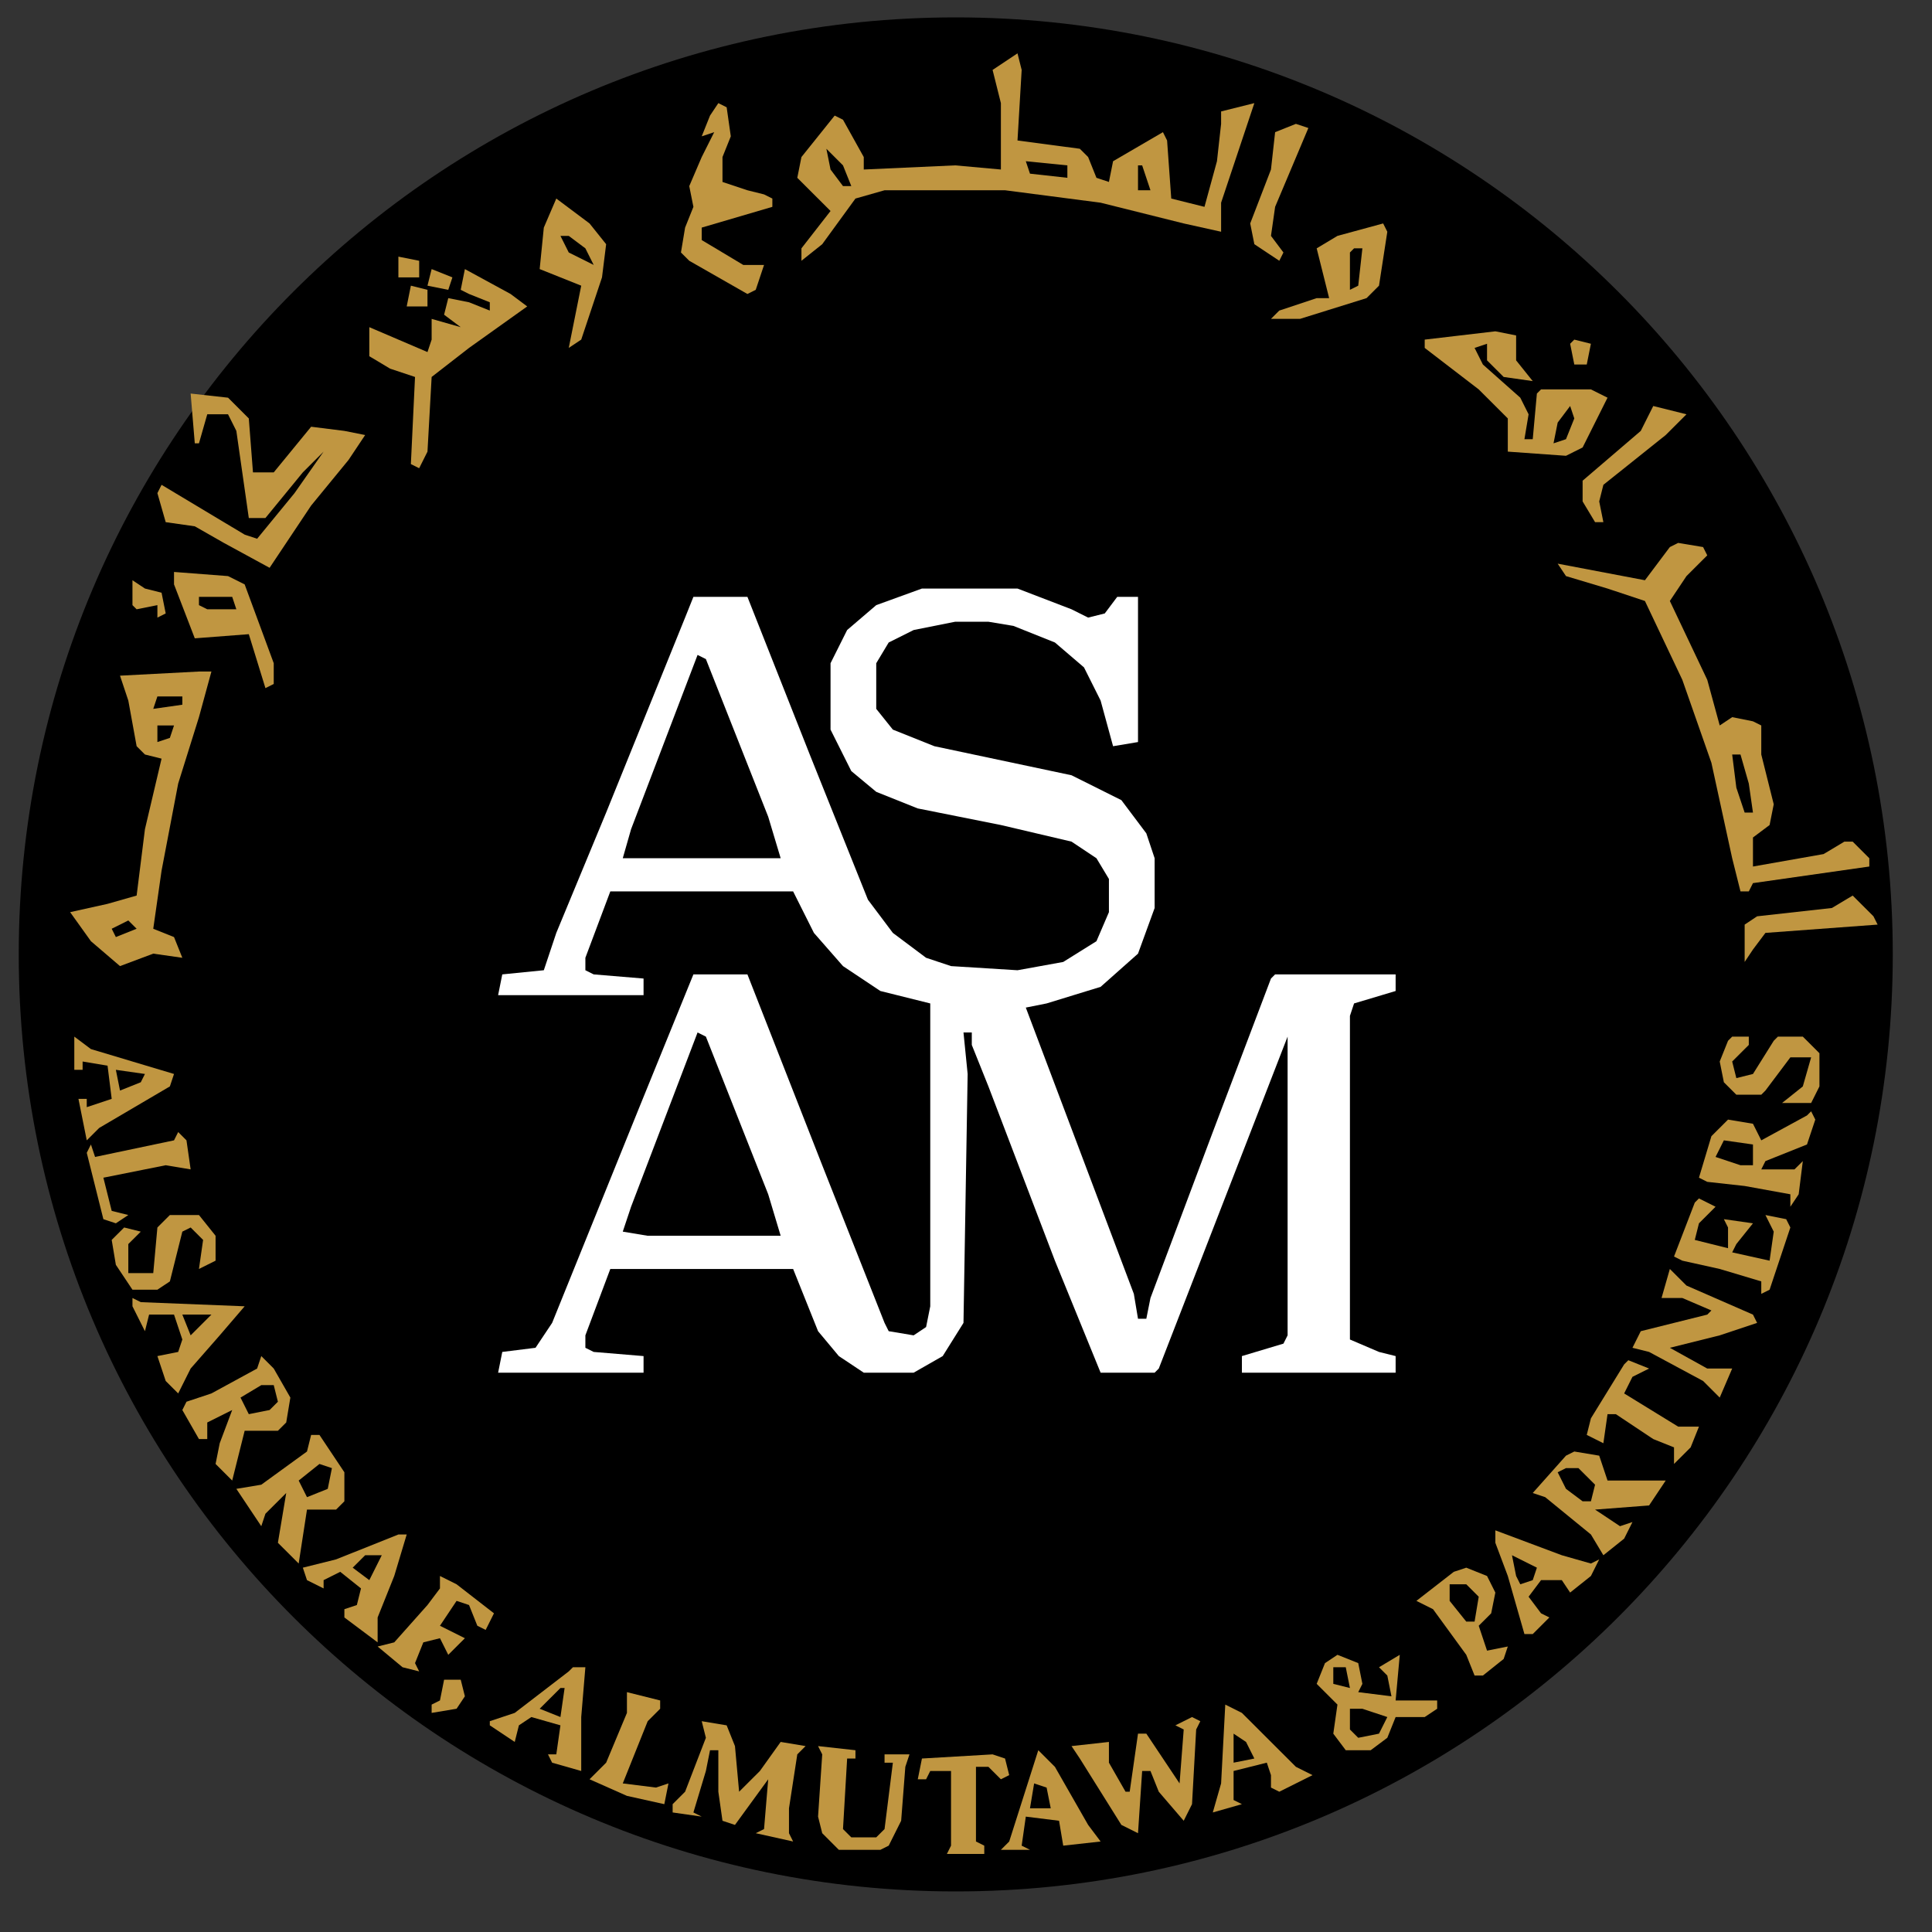 <svg xmlns="http://www.w3.org/2000/svg" xmlns:xlink="http://www.w3.org/1999/xlink" width="500" zoomAndPan="magnify" viewBox="0 0 375 375" height="500" preserveAspectRatio="xMidYMid meet" version="1.2"><rect x="0" y="0" width="375" height="375" fill="#333333" stroke="none"/><defs><clipPath id="3d88ace0cd"><path d="M 3.637 3.375 L 367.387 3.375 L 367.387 367.125 L 3.637 367.125 Z M 3.637 3.375 "/></clipPath><clipPath id="3f0ce99a7c"><path d="M 185.512 3.375 C 85.062 3.375 3.637 84.805 3.637 185.25 C 3.637 285.695 85.062 367.125 185.512 367.125 C 285.957 367.125 367.387 285.695 367.387 185.25 C 367.387 84.805 285.957 3.375 185.512 3.375 Z M 185.512 3.375 "/></clipPath><clipPath id="2cec18f456"><path d="M 154 10.352 L 244 10.352 L 244 51 L 154 51 Z M 154 10.352 "/></clipPath><clipPath id="a3e720adcf"><path d="M 13.613 130 L 42 130 L 42 188 L 13.613 188 Z M 13.613 130 "/></clipPath><clipPath id="c18632b9d9"><path d="M 158 338 L 177 338 L 177 359.852 L 158 359.852 Z M 158 338 "/></clipPath><clipPath id="94559a4358"><path d="M 194 339 L 214 339 L 214 359.852 L 194 359.852 Z M 194 339 "/></clipPath><clipPath id="5473e8b796"><path d="M 178 340 L 196 340 L 196 359.852 L 178 359.852 Z M 178 340 "/></clipPath></defs><g id="3fae7b4aae"><g clip-rule="nonzero" clip-path="url(#3d88ace0cd)"><g clip-rule="nonzero" clip-path="url(#3f0ce99a7c)"><path style=" stroke:none;fill-rule:nonzero;fill:#000000;fill-opacity:1;" d="M 3.637 3.375 L 367.387 3.375 L 367.387 367.125 L 3.637 367.125 Z M 3.637 3.375 "/></g></g><path style=" stroke:none;fill-rule:nonzero;fill:#ffffff;fill-opacity:1;" d="M 178.949 114.238 L 197.496 114.238 L 207.98 118.262 L 211.207 119.875 L 214.434 119.07 L 216.855 115.848 L 220.887 115.848 L 220.887 144.031 L 216.047 144.84 L 213.629 135.98 L 210.402 129.539 L 204.758 124.707 L 196.691 121.484 L 191.852 120.68 L 185.398 120.68 L 177.336 122.289 L 172.496 124.707 L 170.078 128.73 L 170.078 137.59 L 173.301 141.617 L 181.367 144.84 L 207.98 150.477 L 217.66 155.309 L 222.5 161.75 L 224.113 166.582 L 224.113 176.246 L 220.887 185.102 L 213.629 191.547 L 203.145 194.766 L 199.109 195.57 L 220.078 251.137 L 220.887 255.969 L 222.5 255.969 L 223.305 251.941 L 235.402 219.73 L 246.695 189.934 L 247.5 189.129 L 270.891 189.129 L 270.891 192.352 L 262.824 194.766 L 262.02 197.184 L 262.02 259.996 L 267.664 262.41 L 270.891 263.215 L 270.891 266.438 L 241.051 266.438 L 241.051 263.215 L 249.113 260.801 L 249.922 259.191 L 249.922 201.207 L 224.918 265.633 L 224.113 266.438 L 213.629 266.438 L 204.758 244.695 L 191.852 210.871 L 188.625 202.82 L 188.625 200.402 L 187.012 200.402 L 187.82 208.457 L 187.012 256.773 L 182.98 263.215 L 177.336 266.438 L 167.656 266.438 L 162.816 263.215 L 158.785 258.383 L 153.945 246.305 L 118.461 246.305 L 113.621 259.191 L 113.621 261.605 L 115.234 262.41 L 124.914 263.215 L 124.914 266.438 L 96.684 266.438 L 97.492 262.41 L 103.945 261.605 L 107.168 256.773 L 124.105 214.898 L 134.59 189.129 L 145.074 189.129 L 159.594 226.172 L 171.691 256.773 L 172.496 258.383 L 177.336 259.191 L 179.754 257.578 L 180.562 253.555 L 180.562 194.766 L 170.883 192.352 L 163.625 187.52 L 157.98 181.074 L 153.945 173.023 L 118.461 173.023 L 113.621 185.906 L 113.621 188.324 L 115.234 189.129 L 124.914 189.934 L 124.914 193.156 L 96.684 193.156 L 97.492 189.129 L 105.555 188.324 L 107.977 181.074 L 117.652 157.723 L 132.977 119.875 L 134.59 115.848 L 145.074 115.848 L 157.172 146.449 L 168.465 174.633 L 173.301 181.074 L 179.754 185.906 L 184.594 187.52 L 197.496 188.324 L 206.371 186.715 L 212.82 182.688 L 215.242 177.051 L 215.242 170.609 L 212.82 166.582 L 207.98 163.359 L 194.273 160.137 L 178.141 156.918 L 170.078 153.695 L 165.238 149.668 L 161.207 141.617 L 161.207 128.73 L 164.43 122.289 L 170.078 117.457 Z M 135.398 127.121 L 122.492 160.945 L 120.879 166.582 L 151.527 166.582 L 149.109 158.527 L 137.012 127.926 Z M 135.398 200.402 L 122.492 234.227 L 120.879 239.059 L 125.719 239.863 L 151.527 239.863 L 149.109 231.809 L 137.012 201.207 Z M 135.398 200.402 "/><g clip-rule="nonzero" clip-path="url(#2cec18f456)"><path style=" stroke:none;fill-rule:nonzero;fill:#c09641;fill-opacity:1;" d="M 197.496 10.355 L 198.305 13.574 L 197.496 27.266 L 209.594 28.875 L 211.207 30.484 L 212.82 34.512 L 215.242 35.316 L 216.047 31.293 L 225.727 25.652 L 226.531 27.266 L 227.34 38.539 L 233.789 40.148 L 236.211 31.293 L 237.016 24.043 L 237.016 21.629 L 243.469 20.016 L 237.016 39.344 L 237.016 44.98 L 229.758 43.371 L 213.629 39.344 L 195.078 36.93 L 171.691 36.93 L 166.043 38.539 L 159.594 47.398 L 155.559 50.617 L 155.559 48.203 L 161.207 40.953 L 154.754 34.512 L 155.559 30.484 L 162.012 22.434 L 163.625 23.238 L 167.656 30.484 L 167.656 32.902 L 185.402 32.098 L 194.273 32.902 L 194.273 20.016 L 192.66 13.574 Z M 160.398 28.875 L 161.207 32.902 L 163.625 36.121 L 165.238 36.121 L 163.625 32.098 Z M 199.109 31.293 L 199.918 33.707 L 207.176 34.512 L 207.176 32.098 Z M 220.887 32.098 L 220.887 36.93 L 223.305 36.93 L 221.691 32.098 Z M 220.887 32.098 "/></g><path style=" stroke:none;fill-rule:nonzero;fill:#c09641;fill-opacity:1;" d="M 325.73 105.379 L 330.57 106.184 L 331.379 107.793 L 327.344 111.82 L 324.117 116.652 L 331.379 131.953 L 333.797 140.812 L 336.215 139.199 L 340.25 140.008 L 341.863 140.812 L 341.863 146.449 L 344.281 156.113 L 343.477 160.137 L 340.25 162.555 L 340.25 168.191 L 353.961 165.773 L 357.992 163.359 L 359.605 163.359 L 362.832 166.582 L 362.832 168.191 L 340.25 171.414 L 339.441 173.023 L 337.828 173.023 L 336.215 166.582 L 332.184 148.059 L 326.539 131.953 L 319.281 116.652 L 312.02 114.238 L 303.957 111.82 L 302.344 109.406 L 319.281 112.625 L 324.117 106.184 Z M 336.215 146.449 L 337.023 152.891 L 338.637 157.723 L 340.25 157.723 L 339.441 152.086 L 337.828 146.449 Z M 336.215 146.449 "/><g clip-rule="nonzero" clip-path="url(#a3e720adcf)"><path style=" stroke:none;fill-rule:nonzero;fill:#c09641;fill-opacity:1;" d="M 38.617 130.344 L 41.035 130.344 L 38.617 139.199 L 34.586 152.086 L 31.359 168.996 L 29.746 180.27 L 33.777 181.883 L 35.391 185.906 L 29.746 185.102 L 23.293 187.52 L 17.648 182.688 L 13.613 177.051 L 20.875 175.438 L 26.52 173.828 L 28.133 160.945 L 31.359 147.254 L 28.133 146.449 L 26.52 144.84 L 24.906 135.98 L 23.293 131.148 Z M 30.551 135.176 L 29.746 137.59 L 35.391 136.785 L 35.391 135.176 Z M 30.551 140.812 L 30.551 144.031 L 32.973 143.227 L 33.777 140.812 Z M 24.906 178.66 L 21.68 180.27 L 22.488 181.883 L 26.52 180.27 Z M 24.906 178.66 "/></g><path style=" stroke:none;fill-rule:nonzero;fill:#c09641;fill-opacity:1;" d="M 37.004 76.387 L 44.262 77.191 L 48.293 81.219 L 49.102 91.688 L 53.133 91.688 L 60.391 82.828 L 66.844 83.637 L 70.875 84.441 L 67.652 89.273 L 60.391 98.129 L 52.328 110.211 L 43.457 105.379 L 37.809 102.156 L 32.164 101.352 L 30.551 95.715 L 31.359 94.105 L 47.488 103.77 L 49.906 104.574 L 57.168 95.715 L 62.812 87.66 L 58.777 91.688 L 51.52 100.547 L 48.293 100.547 L 45.875 83.637 L 44.262 80.414 L 40.23 80.414 L 38.617 86.051 L 37.809 86.051 Z M 37.004 76.387 "/><path style=" stroke:none;fill-rule:nonzero;fill:#c09641;fill-opacity:1;" d="M 290.246 64.309 L 294.277 65.113 L 294.277 69.945 L 297.504 73.973 L 291.859 73.168 L 288.633 69.945 L 288.633 66.723 L 286.215 67.531 L 287.828 70.75 L 295.086 77.191 L 296.699 80.414 L 295.891 85.246 L 297.504 85.246 L 298.309 76.387 L 299.117 75.582 L 308.797 75.582 L 312.02 77.191 L 307.184 86.855 L 303.957 88.469 L 292.664 87.66 L 292.664 81.219 L 287.02 75.582 L 276.535 67.531 L 276.535 65.918 Z M 304.762 78.805 L 302.344 82.023 L 301.535 86.051 L 303.957 85.246 L 305.57 81.219 Z M 304.762 78.805 "/><path style=" stroke:none;fill-rule:nonzero;fill:#c09641;fill-opacity:1;" d="M 90.234 52.23 L 99.105 57.062 L 102.332 59.477 L 91.039 67.531 L 83.781 73.168 L 82.973 87.664 L 81.359 90.883 L 79.75 90.078 L 80.555 73.168 L 75.715 71.555 L 71.684 69.141 L 71.684 63.504 L 82.973 68.336 L 83.781 65.918 L 83.781 61.895 L 89.426 63.504 L 86.199 61.086 L 87.008 57.867 L 91.039 58.672 L 95.07 60.281 L 95.07 58.672 L 91.039 57.062 L 89.426 56.254 Z M 90.234 52.23 "/><path style=" stroke:none;fill-rule:nonzero;fill:#c09641;fill-opacity:1;" d="M 139.43 20.016 L 141.043 20.824 L 141.848 26.461 L 140.234 30.484 L 140.234 35.316 L 145.074 36.93 L 148.301 37.734 L 149.914 38.539 L 149.914 40.148 L 136.203 44.176 L 136.203 46.594 L 144.27 51.426 L 148.301 51.426 L 146.688 56.254 L 145.074 57.062 L 133.785 50.617 L 132.172 49.008 L 132.977 44.176 L 134.59 40.148 L 133.785 36.125 L 136.203 30.484 L 138.625 25.656 L 136.203 26.461 L 137.816 22.434 Z M 139.43 20.016 "/><path style=" stroke:none;fill-rule:nonzero;fill:#c09641;fill-opacity:1;" d="M 136.203 334.082 L 141.043 334.887 L 142.656 338.914 L 143.461 347.773 L 147.496 343.746 L 151.527 338.109 L 156.367 338.914 L 154.754 340.523 L 153.141 350.992 L 153.141 355.824 L 153.945 357.434 L 146.688 355.824 L 148.301 355.02 L 149.109 345.355 L 142.656 354.215 L 140.234 353.41 L 139.43 347.773 L 139.43 339.719 L 137.816 339.719 L 137.012 343.746 L 134.59 351.797 L 136.203 352.605 L 130.559 351.797 L 130.559 350.188 L 132.977 347.773 L 137.012 337.305 Z M 136.203 334.082 "/><path style=" stroke:none;fill-rule:nonzero;fill:#c09641;fill-opacity:1;" d="M 231.371 333.277 L 232.984 334.082 L 232.176 335.691 L 231.371 350.188 L 229.758 353.41 L 224.918 347.773 L 223.305 343.746 L 221.691 343.746 L 220.887 355.824 L 217.66 354.215 L 209.594 341.328 L 207.98 338.914 L 215.242 338.109 L 215.242 342.133 L 218.469 347.773 L 219.273 347.773 L 220.887 336.496 L 222.5 336.496 L 228.953 346.16 L 229.758 335.691 L 228.145 334.887 Z M 231.371 333.277 "/><path style=" stroke:none;fill-rule:nonzero;fill:#c09641;fill-opacity:1;" d="M 305.57 281.738 L 310.406 282.543 L 312.023 287.375 L 323.312 287.375 L 320.086 292.207 L 309.602 293.012 L 314.441 296.234 L 316.859 295.43 L 315.246 298.648 L 311.215 301.871 L 308.797 297.844 L 299.922 290.598 L 297.504 289.789 L 303.957 282.543 Z M 303.957 284.957 L 302.344 285.766 L 303.957 288.984 L 307.184 291.402 L 308.797 291.402 L 309.602 288.18 L 306.375 284.957 Z M 303.957 284.957 "/><path style=" stroke:none;fill-rule:nonzero;fill:#c09641;fill-opacity:1;" d="M 351.539 215.703 L 352.348 217.312 L 350.734 222.145 L 342.668 225.367 L 341.863 226.977 L 348.312 226.977 L 349.926 225.367 L 349.121 231.809 L 347.508 234.227 L 347.508 231.809 L 338.637 230.199 L 331.379 229.395 L 329.766 228.59 L 332.184 220.535 L 335.41 217.312 L 340.25 218.121 L 341.863 221.34 L 350.734 216.508 Z M 334.602 221.34 L 332.988 224.562 L 337.828 226.172 L 340.25 226.172 L 340.25 222.145 Z M 334.602 221.34 "/><path style=" stroke:none;fill-rule:nonzero;fill:#c09641;fill-opacity:1;" d="M 60.391 278.516 L 62.004 278.516 L 66.844 285.766 L 66.844 291.402 L 65.23 293.012 L 59.586 293.012 L 57.973 303.48 L 53.941 299.453 L 55.555 289.789 L 51.52 293.816 L 50.715 296.234 L 45.875 288.984 L 50.715 288.18 L 59.586 281.738 Z M 62.004 284.152 L 57.973 287.375 L 59.586 290.598 L 63.617 288.984 L 64.426 284.961 Z M 62.004 284.152 "/><path style=" stroke:none;fill-rule:nonzero;fill:#c09641;fill-opacity:1;" d="M 50.715 263.215 L 53.133 265.633 L 56.359 271.27 L 55.555 276.102 L 53.941 277.711 L 47.488 277.711 L 45.07 287.375 L 41.844 284.152 L 42.648 280.129 L 45.07 273.684 L 40.23 276.102 L 40.23 279.32 L 38.617 279.32 L 35.391 273.684 L 36.195 272.074 L 41.035 270.465 L 49.906 265.633 Z M 50.715 268.852 L 46.684 271.27 L 48.293 274.488 L 52.328 273.684 L 53.941 272.074 L 53.133 268.852 Z M 50.715 268.852 "/><path style=" stroke:none;fill-rule:nonzero;fill:#c09641;fill-opacity:1;" d="M 107.977 38.539 L 114.43 43.371 L 117.652 47.398 L 116.848 53.84 L 112.816 65.918 L 110.395 67.531 L 112.816 55.449 L 104.75 52.23 L 105.555 44.176 Z M 108.781 45.785 L 110.395 49.008 L 115.234 51.422 L 113.621 48.203 L 110.395 45.785 Z M 108.781 45.785 "/><path style=" stroke:none;fill-rule:nonzero;fill:#c09641;fill-opacity:1;" d="M 33.777 111.016 L 44.262 111.82 L 47.488 113.43 L 53.133 128.73 L 53.133 132.758 L 51.52 133.562 L 48.293 123.094 L 37.809 123.898 L 33.777 113.43 Z M 38.617 115.848 L 38.617 117.457 L 40.23 118.262 L 45.875 118.262 L 45.07 115.848 Z M 38.617 115.848 "/><path style=" stroke:none;fill-rule:nonzero;fill:#c09641;fill-opacity:1;" d="M 268.469 43.371 L 269.277 44.98 L 267.664 55.449 L 265.246 57.867 L 252.34 61.891 L 246.695 61.891 L 248.309 60.281 L 255.566 57.867 L 257.984 57.867 L 255.566 48.203 L 259.598 45.785 Z M 262.824 48.203 L 262.02 49.008 L 262.02 56.254 L 263.633 55.449 L 264.438 48.203 Z M 262.824 48.203 "/><path style=" stroke:none;fill-rule:nonzero;fill:#c09641;fill-opacity:1;" d="M 259.598 321.199 L 263.633 322.809 L 264.438 326.836 L 263.633 328.445 L 270.082 329.25 L 269.277 325.223 L 267.664 323.613 L 271.695 321.199 L 270.891 330.055 L 278.953 330.055 L 278.953 331.668 L 276.535 333.277 L 270.891 333.277 L 269.277 337.305 L 266.051 339.719 L 261.211 339.719 L 258.793 336.5 L 259.598 330.859 L 255.566 326.836 L 257.18 322.809 Z M 258.793 323.613 L 258.793 326.836 L 262.02 327.641 L 261.211 323.613 Z M 262.02 331.668 L 262.02 335.691 L 263.633 337.305 L 267.664 336.5 L 269.277 333.277 L 264.438 331.668 Z M 262.02 331.668 "/><path style=" stroke:none;fill-rule:nonzero;fill:#c09641;fill-opacity:1;" d="M 324.117 246.305 L 327.344 249.527 L 340.25 255.164 L 341.055 256.773 L 333.797 259.191 L 324.117 261.605 L 331.379 265.633 L 336.215 265.633 L 333.797 271.27 L 330.57 268.047 L 320.086 262.41 L 316.859 261.605 L 318.473 258.383 L 331.379 255.164 L 332.184 254.359 L 326.539 251.941 L 322.504 251.941 Z M 324.117 246.305 "/><g clip-rule="nonzero" clip-path="url(#c18632b9d9)"><path style=" stroke:none;fill-rule:nonzero;fill:#c09641;fill-opacity:1;" d="M 158.785 338.914 L 166.043 339.719 L 166.043 341.328 L 164.43 341.328 L 163.625 355.02 L 165.238 356.629 L 170.078 356.629 L 171.691 355.02 L 173.305 342.137 L 171.691 342.137 L 171.691 340.523 L 176.527 340.523 L 175.723 342.941 L 174.914 353.41 L 172.496 358.242 L 170.883 359.047 L 162.816 359.047 L 159.594 355.824 L 158.785 352.605 L 159.594 340.523 Z M 158.785 338.914 "/></g><path style=" stroke:none;fill-rule:nonzero;fill:#c09641;fill-opacity:1;" d="M 284.602 304.285 L 288.633 305.898 L 290.246 309.117 L 289.438 313.145 L 287.02 315.559 L 288.633 320.391 L 292.664 319.586 L 291.859 322.004 L 287.828 325.223 L 286.215 325.223 L 284.602 321.199 L 278.148 312.34 L 274.922 310.73 L 282.18 305.09 Z M 281.375 307.508 L 281.375 310.73 L 284.602 314.754 L 286.215 314.754 L 287.02 309.922 L 284.602 307.508 Z M 281.375 307.508 "/><path style=" stroke:none;fill-rule:nonzero;fill:#c09641;fill-opacity:1;" d="M 329.766 232.613 L 332.988 234.227 L 329.766 237.445 L 328.957 240.668 L 335.41 242.277 L 335.41 238.254 L 334.602 236.641 L 340.25 237.445 L 337.023 241.473 L 336.215 243.082 L 343.477 244.695 L 344.281 239.059 L 342.668 235.836 L 346.699 236.641 L 347.508 238.254 L 343.477 250.332 L 341.863 251.137 L 341.863 248.719 L 333.797 246.305 L 326.539 244.695 L 324.926 243.891 L 328.957 233.422 Z M 329.766 232.613 "/><path style=" stroke:none;fill-rule:nonzero;fill:#c09641;fill-opacity:1;" d="M 25.711 251.941 L 27.324 252.746 L 47.488 253.551 L 42.648 259.191 L 37.004 265.633 L 34.586 270.465 L 32.164 268.047 L 30.551 263.215 L 34.586 262.41 L 35.391 259.996 L 33.777 255.164 L 28.938 255.164 L 28.133 258.383 L 25.711 253.551 Z M 35.391 255.164 L 37.004 259.191 L 41.035 255.164 Z M 35.391 255.164 "/><path style=" stroke:none;fill-rule:nonzero;fill:#c09641;fill-opacity:1;" d="M 77.328 297.844 L 78.941 297.844 L 76.523 305.895 L 73.297 313.949 L 73.297 318.781 L 66.844 313.949 L 66.844 312.34 L 69.266 311.535 L 70.07 308.312 L 66.039 305.09 L 62.812 306.703 L 62.812 308.312 L 59.586 306.703 L 58.781 304.285 L 65.23 302.676 Z M 70.875 301.871 L 68.457 304.285 L 71.684 306.703 L 74.102 301.871 Z M 70.875 301.871 "/><path style=" stroke:none;fill-rule:nonzero;fill:#c09641;fill-opacity:1;" d="M 290.246 297.039 L 303.148 301.871 L 308.797 303.48 L 310.406 302.676 L 308.797 305.895 L 304.762 309.117 L 303.148 306.703 L 299.117 306.703 L 296.699 309.922 L 299.117 313.145 L 300.73 313.949 L 297.504 317.172 L 295.891 317.172 L 292.664 305.895 L 290.246 299.453 Z M 293.473 301.871 L 294.277 305.895 L 295.086 307.508 L 297.504 306.703 L 298.312 304.285 Z M 293.473 301.871 "/><path style=" stroke:none;fill-rule:nonzero;fill:#c09641;fill-opacity:1;" d="M 237.824 330.859 L 241.051 332.473 L 251.535 342.941 L 254.758 344.551 L 248.309 347.773 L 246.695 346.965 L 246.695 344.551 L 245.887 342.133 L 239.438 343.746 L 239.438 349.383 L 241.051 350.188 L 235.402 351.797 L 237.016 346.16 Z M 239.438 336.496 L 239.438 342.133 L 243.469 341.328 L 241.855 338.109 Z M 239.438 336.496 "/><path style=" stroke:none;fill-rule:nonzero;fill:#c09641;fill-opacity:1;" d="M 14.422 201.207 L 17.648 203.625 L 33.777 208.457 L 32.973 210.871 L 19.262 218.926 L 16.84 221.34 L 15.227 213.289 L 16.84 213.289 L 16.84 214.898 L 21.68 213.289 L 20.875 206.844 L 16.035 206.039 L 16.035 207.652 L 14.422 207.652 Z M 22.488 207.652 L 23.293 211.676 L 27.324 210.066 L 28.133 208.457 Z M 22.488 207.652 "/><path style=" stroke:none;fill-rule:nonzero;fill:#c09641;fill-opacity:1;" d="M 336.215 201.207 L 339.441 201.207 L 339.441 202.82 L 336.215 206.039 L 337.023 209.262 L 340.25 208.457 L 344.281 202.016 L 345.086 201.207 L 349.926 201.207 L 353.152 204.43 L 353.152 210.871 L 351.539 214.094 L 345.895 214.094 L 349.926 210.871 L 351.539 205.234 L 347.508 205.234 L 342.668 211.676 L 341.863 212.484 L 337.023 212.484 L 334.602 210.066 L 333.797 206.039 L 335.41 202.016 Z M 336.215 201.207 "/><path style=" stroke:none;fill-rule:nonzero;fill:#c09641;fill-opacity:1;" d="M 32.973 235.836 L 38.617 235.836 L 41.844 239.863 L 41.844 244.695 L 38.617 246.305 L 39.422 240.668 L 37.004 238.254 L 35.391 239.059 L 32.973 248.719 L 30.551 250.332 L 25.711 250.332 L 22.488 245.5 L 21.68 240.668 L 24.098 238.254 L 27.324 239.059 L 24.906 241.473 L 24.906 247.109 L 29.746 247.109 L 30.551 238.254 Z M 32.973 235.836 "/><path style=" stroke:none;fill-rule:nonzero;fill:#c09641;fill-opacity:1;" d="M 111.203 323.613 L 113.621 323.613 L 112.816 333.277 L 112.816 343.746 L 107.168 342.137 L 106.363 340.523 L 107.977 340.523 L 108.781 334.887 L 103.137 333.277 L 100.719 334.887 L 99.91 338.109 L 95.07 334.887 L 95.07 334.082 L 99.91 332.473 L 110.395 324.418 Z M 108.781 327.641 L 104.75 331.668 L 108.781 333.277 L 109.59 327.641 Z M 108.781 327.641 "/><g clip-rule="nonzero" clip-path="url(#94559a4358)"><path style=" stroke:none;fill-rule:nonzero;fill:#c09641;fill-opacity:1;" d="M 201.531 339.719 L 204.758 342.941 L 211.207 354.215 L 213.629 357.434 L 206.371 358.242 L 205.562 353.41 L 199.109 352.605 L 198.305 358.242 L 199.918 359.047 L 194.273 359.047 L 195.887 357.434 Z M 200.723 346.16 L 199.918 350.992 L 203.949 350.992 L 203.145 346.965 Z M 200.723 346.16 "/></g><path style=" stroke:none;fill-rule:nonzero;fill:#c09641;fill-opacity:1;" d="M 316.055 264.02 L 320.086 265.633 L 316.859 267.242 L 315.246 270.465 L 325.73 276.906 L 329.766 276.906 L 328.152 280.934 L 324.926 284.152 L 324.926 280.934 L 320.895 279.32 L 313.633 274.488 L 312.02 274.488 L 311.215 280.129 L 307.988 278.516 L 308.797 275.297 L 315.246 264.828 Z M 316.055 264.02 "/><path style=" stroke:none;fill-rule:nonzero;fill:#c09641;fill-opacity:1;" d="M 85.395 305.898 L 88.621 307.508 L 95.879 313.145 L 94.266 316.367 L 92.652 315.559 L 91.039 311.535 L 88.621 310.73 L 85.395 315.559 L 90.234 317.977 L 87.008 321.199 L 85.395 317.977 L 82.168 318.781 L 80.555 322.809 L 81.359 324.418 L 78.137 323.613 L 73.297 319.586 L 76.523 318.781 L 82.973 311.535 L 85.395 308.312 Z M 85.395 305.898 "/><path style=" stroke:none;fill-rule:nonzero;fill:#c09641;fill-opacity:1;" d="M 121.688 328.445 L 128.137 330.055 L 128.137 331.664 L 125.719 334.082 L 120.879 346.16 L 127.332 346.965 L 129.75 346.16 L 128.945 350.188 L 121.688 348.578 L 114.43 345.355 L 117.652 342.137 L 121.688 332.473 Z M 121.688 328.445 "/><path style=" stroke:none;fill-rule:nonzero;fill:#c09641;fill-opacity:1;" d="M 34.586 219.73 L 36.195 221.34 L 37.004 226.977 L 32.164 226.172 L 20.066 228.59 L 21.68 235.031 L 24.906 235.836 L 22.488 237.445 L 20.066 236.641 L 16.84 223.758 L 17.648 222.145 L 18.453 224.562 L 33.777 221.34 Z M 34.586 219.73 "/><g clip-rule="nonzero" clip-path="url(#5473e8b796)"><path style=" stroke:none;fill-rule:nonzero;fill:#c09641;fill-opacity:1;" d="M 192.66 340.523 L 195.078 341.328 L 195.887 344.551 L 194.273 345.355 L 191.852 342.941 L 189.434 342.941 L 189.434 357.434 L 191.047 358.242 L 191.047 359.852 L 183.789 359.852 L 184.594 358.242 L 184.594 343.746 L 180.562 343.746 L 179.754 345.355 L 178.141 345.355 L 178.949 341.328 Z M 192.66 340.523 "/></g><path style=" stroke:none;fill-rule:nonzero;fill:#c09641;fill-opacity:1;" d="M 251.535 24.043 L 253.953 24.848 L 247.5 40.148 L 246.695 45.785 L 249.113 49.008 L 248.309 50.617 L 243.469 47.398 L 242.664 43.371 L 246.695 32.902 L 247.5 25.652 Z M 251.535 24.043 "/><path style=" stroke:none;fill-rule:nonzero;fill:#c09641;fill-opacity:1;" d="M 320.895 78.805 L 327.344 80.414 L 323.312 84.441 L 311.215 94.105 L 310.406 97.324 L 311.215 101.352 L 309.602 101.352 L 307.184 97.324 L 307.184 93.301 L 318.473 83.637 Z M 320.895 78.805 "/><path style=" stroke:none;fill-rule:nonzero;fill:#c09641;fill-opacity:1;" d="M 359.605 173.828 L 363.637 177.855 L 364.445 179.465 L 342.668 181.074 L 340.25 184.297 L 338.637 186.715 L 338.637 179.465 L 341.055 177.855 L 355.574 176.242 Z M 359.605 173.828 "/><path style=" stroke:none;fill-rule:nonzero;fill:#c09641;fill-opacity:1;" d="M 86.199 326.027 L 89.426 326.027 L 90.234 329.25 L 88.621 331.664 L 83.781 332.473 L 83.781 330.859 L 85.395 330.055 Z M 86.199 326.027 "/><path style=" stroke:none;fill-rule:nonzero;fill:#c09641;fill-opacity:1;" d="M 25.711 112.625 L 28.133 114.234 L 31.359 115.043 L 32.164 119.066 L 30.551 119.875 L 30.551 117.457 L 26.52 118.262 L 25.711 117.457 Z M 25.711 112.625 "/><path style=" stroke:none;fill-rule:nonzero;fill:#c09641;fill-opacity:1;" d="M 77.328 49.812 L 81.363 50.617 L 81.363 53.84 L 77.328 53.84 Z M 77.328 49.812 "/><path style=" stroke:none;fill-rule:nonzero;fill:#c09641;fill-opacity:1;" d="M 305.57 65.918 L 308.793 66.723 L 307.988 70.75 L 305.57 70.75 L 304.762 66.723 Z M 305.57 65.918 "/><path style=" stroke:none;fill-rule:nonzero;fill:#c09641;fill-opacity:1;" d="M 83.781 52.23 L 87.812 53.84 L 87.008 56.254 L 82.973 55.449 Z M 83.781 52.23 "/><path style=" stroke:none;fill-rule:nonzero;fill:#c09641;fill-opacity:1;" d="M 79.75 55.449 L 82.973 56.254 L 82.973 59.477 L 78.941 59.477 Z M 79.75 55.449 "/></g></svg>
